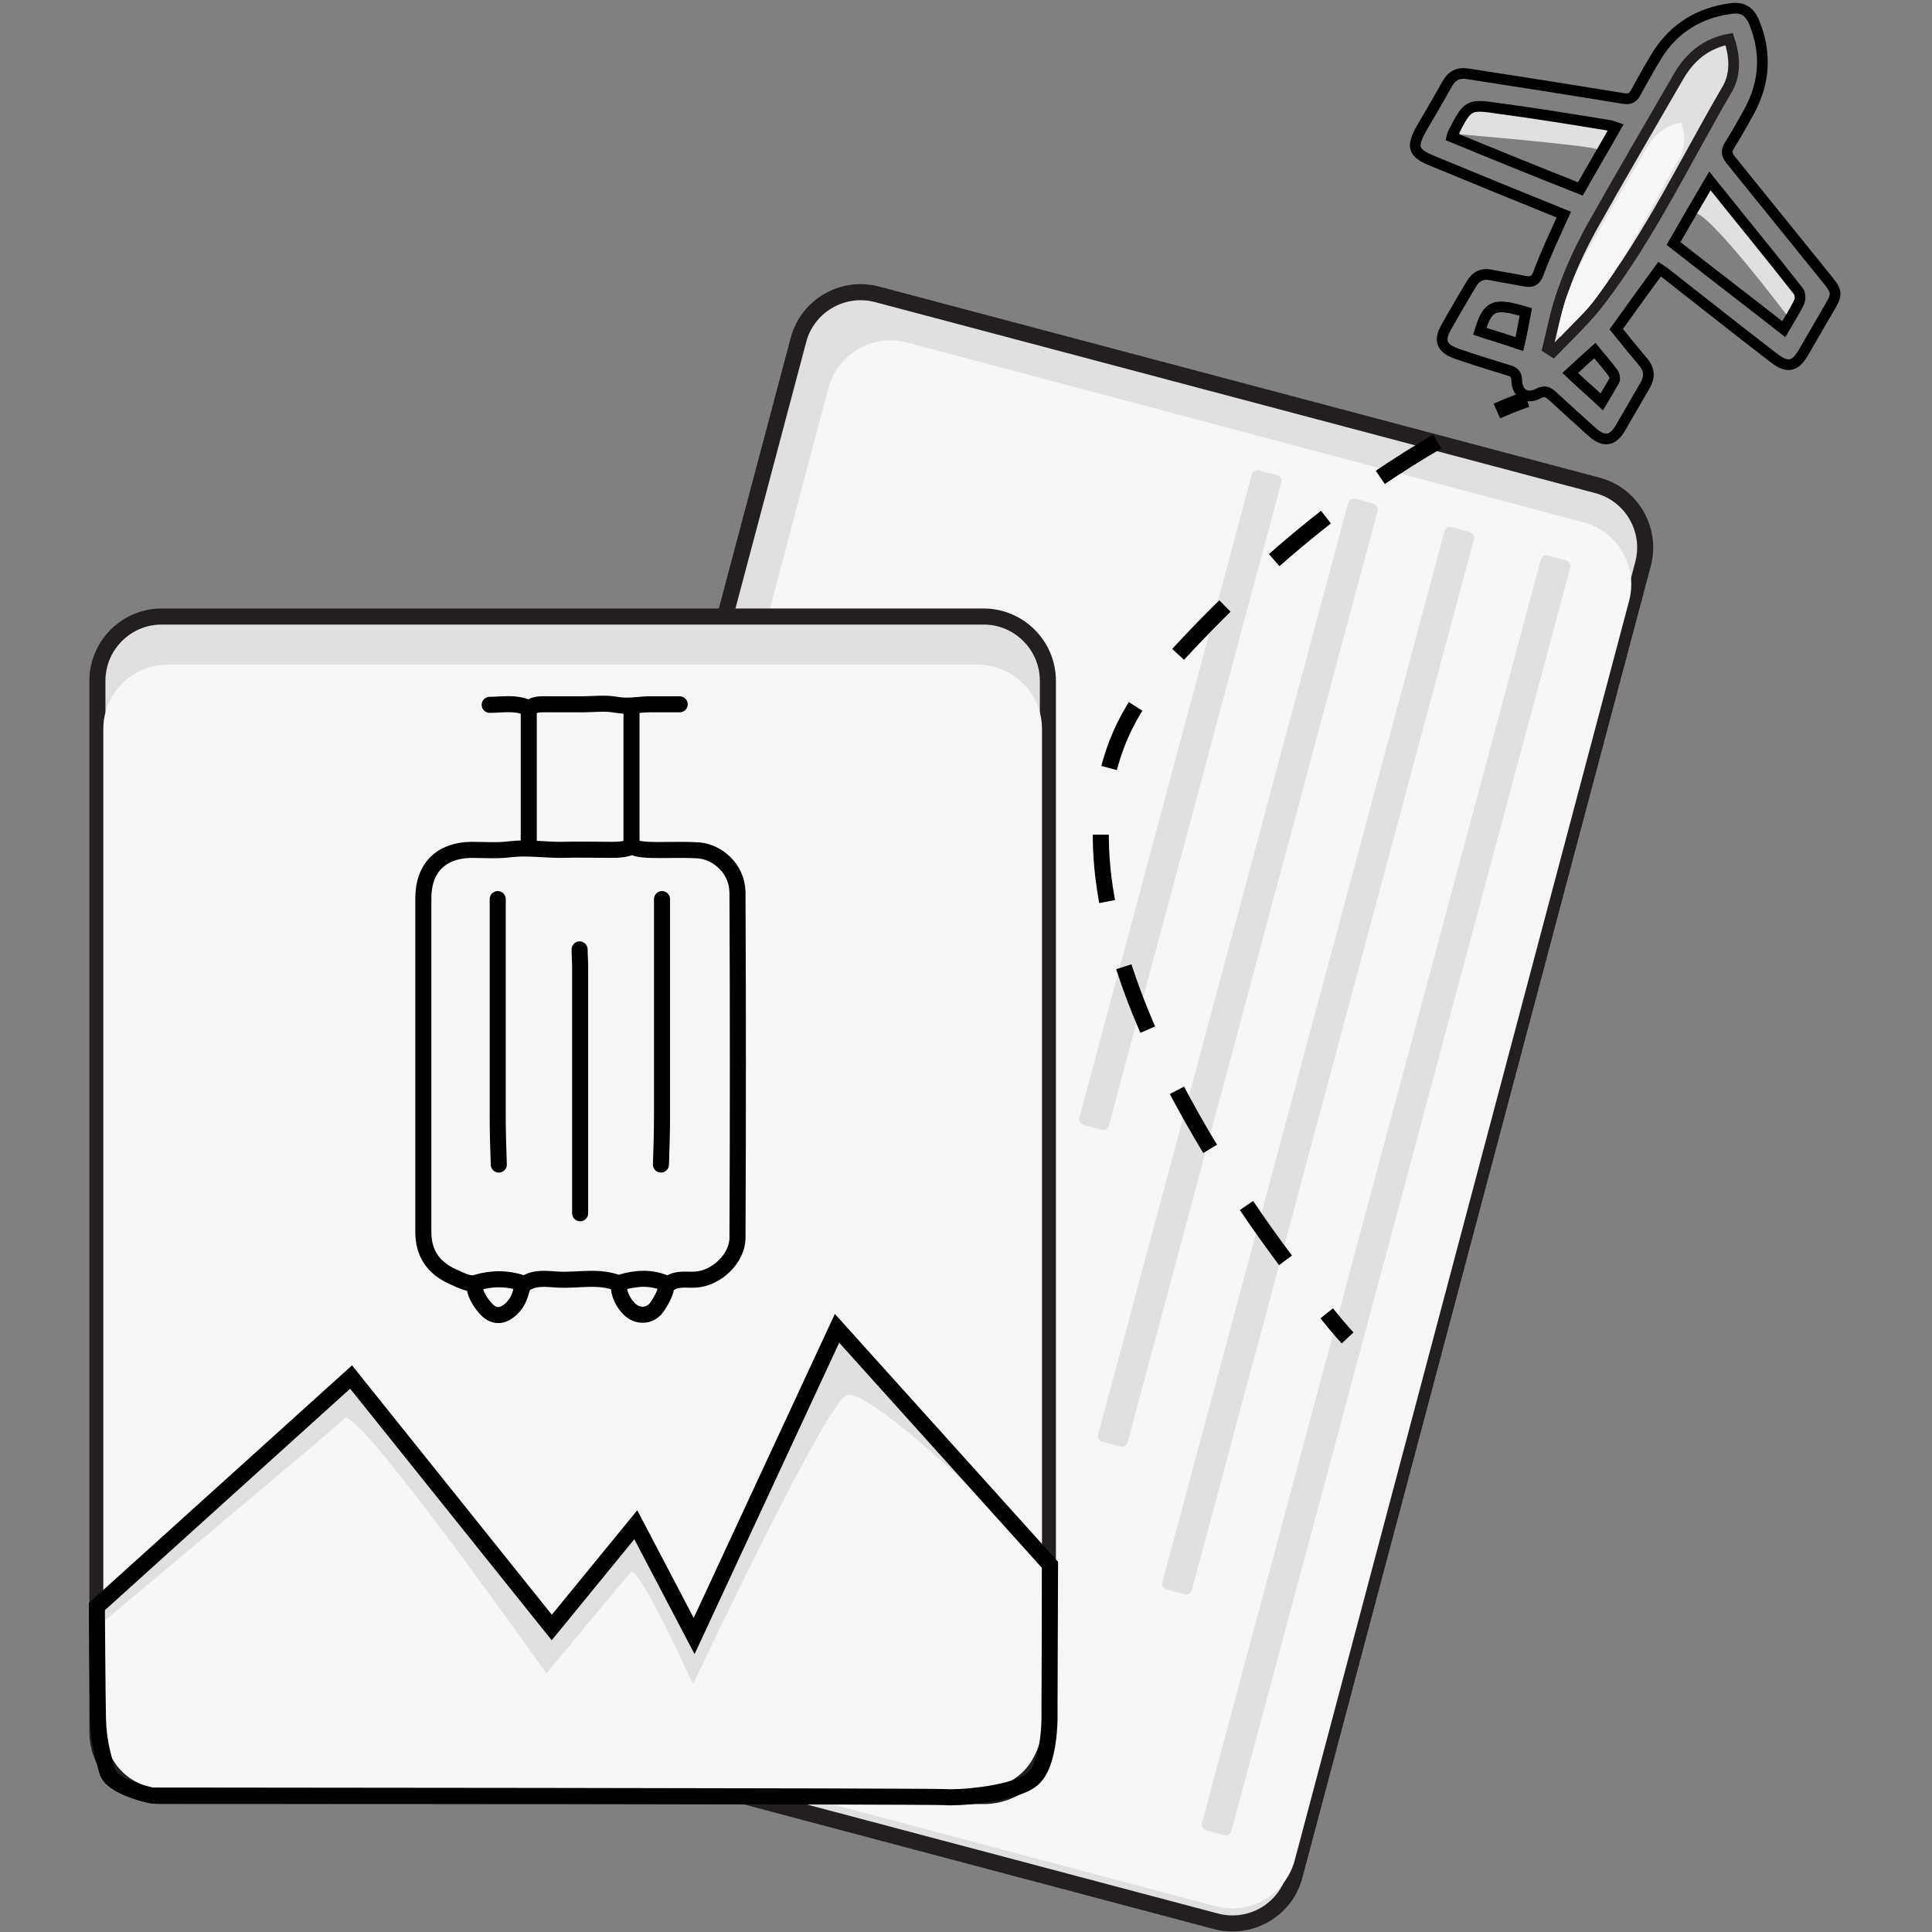 <?xml version="1.0" encoding="utf-8"?>
<!-- Generator: Adobe Illustrator 24.3.0, SVG Export Plug-In . SVG Version: 6.00 Build 0)  -->
<svg version="1.1" id="Layer_1" xmlns="http://www.w3.org/2000/svg" xmlns:xlink="http://www.w3.org/1999/xlink" x="0px" y="0px"
	 viewBox="0 0 361 361" style="enable-background:new 0 0 361 361;" xml:space="preserve">
<rect x="0" y="0" width="361" height="361" fill="#808080" stroke="none"/>
<style type="text/css">
	.st0{fill:#E0E0E0;}
	.st1{fill:#E0E0E0;stroke:#231F20;stroke-width:3;stroke-miterlimit:10;}
	.st2{fill:#F6F6F6;}
	.st3{fill:none;stroke:#000000;stroke-width:3;stroke-linecap:round;stroke-linejoin:round;stroke-miterlimit:10;}
	.st4{fill:none;stroke:#000000;stroke-width:2;stroke-miterlimit:10;}
	.st5{fill:#E0E0E0;stroke:#231F20;stroke-width:2;stroke-miterlimit:10;}
	.st6{fill:none;stroke:#000000;stroke-width:3;stroke-miterlimit:10;}
	.st7{fill:none;stroke:#000000;stroke-width:3;stroke-miterlimit:10;stroke-dasharray:12.579,12.579;}
</style>
<g>
	<path class="st0" d="M272.8,25.1c0,0,25,2.1,26,2.9s1.9-2.9,1.9-2.9l0.1-1.4l-16-2.4l-9.4-1.1l-2.7,3.7L272.8,25.1z"/>
	<path class="st1" d="M227.2,359L92.6,323.3c-6.4-1.7-10.2-8.3-8.5-14.7l65.1-245.1c1.7-6.4,8.3-10.2,14.7-8.5l134.6,35.7
		c6.4,1.7,10.2,8.3,8.5,14.7l-65.1,245.1C240.2,356.9,233.6,360.7,227.2,359z"/>
	<path class="st2" d="M227.2,356.2l-126.4-33.6c-6.4-1.7-10.2-8.3-8.5-14.7l62.5-235.4c1.7-6.4,8.3-10.2,14.7-8.5l126.4,33.6
		c6.4,1.7,10.2,8.3,8.5,14.7l-62.5,235.4C240.1,354.1,233.5,357.9,227.2,356.2z"/>
	<path class="st1" d="M183.8,335.6H30.2c-6.6,0-12-5.4-12-12V127.2c0-6.6,5.4-12,12-12h153.6c6.6,0,12,5.4,12,12v196.3
		C195.8,330.2,190.4,335.6,183.8,335.6z"/>
	<path class="st2" d="M182.7,334.4H31.3c-6.6,0-12-5.4-12-12V136.2c0-6.6,5.4-12,12-12h151.4c6.6,0,12,5.4,12,12v186.2
		C194.7,329,189.3,334.4,182.7,334.4z"/>
	<g>
		<path class="st3" d="M118.2,158.2c0.9,0.5,1.9,0.5,3,0.6c3.1,0.1,6.3-0.1,9.4,0.1c3.4,0.3,7.1,3.3,7.2,7.8
			c0.1,21.5,0.1,43.1,0,64.6c0,3.8-3.9,7.6-7.9,7.8c-1.6,0.1-3.3-0.3-4.8,0.7c-0.2,0.1-0.5,0.1-0.7,0c-2.8-1.2-5.5-1-8.3-0.2
			c-0.2,0.1-0.4,0.2-0.5,0.2c-3.7-1.5-7.5-0.5-11.3-0.7c-2-0.1-4.2-0.5-6.1,0.7c-0.1,0.1-0.3,0-0.5,0c-2.9-1-5.8-1-8.8-0.1
			c-1.3,0.4-3-0.6-4.4-1.2c-3.5-1.6-5.4-4.3-5.4-8.3c0-20.8,0-41.6,0-62.4c0-5.6,3.3-8.9,8.9-9c2.4,0,4.8,0.2,7.2-0.1
			c3.2-0.4,6.4,0.1,9.6,0.1c3.2-0.1,6.4,0,9.6,0c1.3,0,2.5-0.1,3.7-0.6"/>
		<path class="st3" d="M93,168c0,13.5,0,27.1,0,40.6c0,3,0.1,6,0.2,9"/>
		<path class="st3" d="M123.7,168c0,13.5,0,27.1,0,40.6c0,3-0.1,6-0.2,9"/>
		<path class="st3" d="M108.3,177.4c0,1.1,0.1,2.2,0.1,3.3c0,15.3,0,30.7,0,46"/>
		<path class="st3" d="M98.8,132.5c0,8.5,0,17.1,0,25.6"/>
		<path class="st3" d="M118,132.5c0,8.5,0,17.1,0,25.6"/>
		<path class="st3" d="M127,131.6c-1.8,0-3.7,0-5.5,0c-2.1,0-4.1,0.5-6.3,0.1c-2.1-0.4-4.3-0.1-6.4-0.1s-4.2,0-6.3,0
			c-1.1,0-2.1-0.1-3.1,0.4c-0.3,0.2-0.6,0.3-0.9,0.2c-2.3-1-4.7-0.5-7-0.5"/>
		<path class="st3" d="M88.6,240c0.1,1.6,0.9,3,1.9,4.2c1.6,2,3.4,2,5.2,0.2c1.3-1.3,1.6-2.8,2-4.4"/>
		<path class="st3" d="M115.6,240c0,1.8,0.8,3.4,2,4.6c1.6,1.6,4.1,1.4,5.3-0.6c0.8-1.2,1.5-2.5,1.7-4"/>
	</g>
	<path class="st4" d="M292.2,40.1c-8.2-3.3-16.5-6.7-24.7-10.1c-3.4-1.4-3.8-2.5-2-5.8c1.6-2.8,3.3-5.6,4.9-8.5
		c0.9-1.6,2.1-2.2,3.9-1.9c9.7,1.5,19.3,3,29,4.6c1.3,0.2,1.8-0.1,2.4-1.2c1.3-2.4,2.6-4.7,4-7c3.2-5,7.8-7.8,13.7-8.6
		c2.1-0.3,3.4,0.4,4.3,2.4c2.4,5.7,2.1,11.3-0.8,16.7c-1.2,2.2-2.4,4.3-3.7,6.4c-0.7,1.1-0.6,1.8,0.2,2.8
		c5.9,7.3,11.8,14.6,17.7,21.9c2.3,2.8,2.3,3.1,0.5,6.1c-1.6,2.7-3.1,5.4-4.7,8.1c-1.5,2.5-2.9,2.8-5.3,1
		c-6.9-5.3-13.7-10.7-20.6-16.1c-0.3-0.2-0.6-0.4-0.9-0.6c-2.7,3.7-5.4,7.4-8.1,11.2c1.6,2,3.3,4.1,5,6.1c1.2,1.4,1.3,2.8,0.4,4.4
		c-1.6,2.7-3.1,5.4-4.7,8.1c-1.4,2.3-3,2.5-5,0.8c-2.6-2.3-5.1-4.6-7.6-6.9c-0.8-0.7-1.4-1.1-2.6-0.5c-2.2,1.2-4,0.1-4.1-2.4
		c0-1.2-0.5-1.6-1.5-1.9c-3.3-1-6.5-2-9.7-3.1c-2.8-1-3.4-2.4-2-4.9c1.5-2.7,3.1-5.4,4.7-8.1c0.9-1.5,2.1-2.1,3.8-1.7
		c2,0.4,4,0.7,6,1.1c1.4,0.3,2.2,0.1,2.8-1.5C288.8,47.4,290.5,43.9,292.2,40.1z"/>
	<path class="st5" d="M323.1,7.3c-4.3,0.8-7.3,3.3-9.4,6.9c-5.5,9.5-11,18.9-16.4,28.5c-2,3.7-3.8,7.5-5.2,11.5
		c-1.3,3.5-2,7.2-2.9,10.9c0.3,0.2,0.7,0.4,1,0.6c3-3.1,6.2-6.1,8.8-9.5c9.3-12.2,15.9-26.1,23.6-39.3
		C324.4,14,324.2,10.6,323.1,7.3z"/>
	<path class="st4" d="M271.3,25.6c8,3.3,15.9,6.5,24,9.7c2.2-3.9,4.4-7.6,6.6-11.5c-0.6-0.2-1-0.4-1.4-0.4
		c-6.7-1.1-13.4-2.2-20.2-3.1c-6-0.9-6-0.8-8.8,4.6C271.4,25.1,271.4,25.2,271.3,25.6z"/>
	<path class="st0" d="M333.8,58.8c0,0-14.6-19.4-17.2-19c-2.6,0.5,2.3-4.3,2.3-4.3l0.9-1.2l6,8.2l10.8,12l-0.9,4.7L333.8,58.8z"/>
	<path class="st4" d="M312.7,45.5c6.9,5.4,13.7,10.6,20.6,16c1.1-1.9,2.1-3.4,2.9-5.1c0.2-0.5,0.2-1.4-0.1-1.9
		c-5.4-6.9-11-13.7-16.6-20.7C317.2,37.7,315,41.5,312.7,45.5z"/>
	<path class="st4" d="M285.1,58.3c-5.9-1.8-7.1-1.3-8.6,3.6c2.4,0.8,4.8,1.5,7.4,2.4C284.4,62.2,284.7,60.3,285.1,58.3z"/>
	<path class="st4" d="M298,65.5c-1.7,1.5-3.1,2.8-4.6,4.2c2,1.9,3.9,3.5,5.9,5.4c0.9-1.5,1.6-2.7,2.3-3.9c0.2-0.4,0.1-1.1-0.2-1.5
		C300.4,68.3,299.2,67,298,65.5z"/>
	<path class="st0" d="M289.3,103.8l3.3,0.9c0.6,0.2,1,0.8,0.8,1.4l-63.3,236c-0.2,0.6-0.8,1-1.4,0.8l-3.3-0.9
		c-0.6-0.2-1-0.8-0.8-1.4l63.3-236C288.1,104,288.7,103.6,289.3,103.8z"/>
	<path class="st0" d="M271.3,98.5l3.3,0.9c0.6,0.2,1,0.8,0.8,1.4l-52.7,196.3c-0.2,0.6-0.8,1-1.4,0.8L218,297
		c-0.6-0.2-1-0.8-0.8-1.4l52.7-196.3C270.1,98.7,270.7,98.3,271.3,98.5z"/>
	<path class="st0" d="M253.3,93.2l3.3,0.9c0.6,0.2,1,0.8,0.8,1.4l-46.7,174c-0.2,0.6-0.8,1-1.4,0.8l-3.3-0.9c-0.6-0.2-1-0.8-0.8-1.4
		l46.7-174C252.1,93.4,252.7,93,253.3,93.2z"/>
	<path class="st0" d="M235.3,87.9l3.3,0.9c0.6,0.2,1,0.8,0.8,1.4l-32.2,120.1c-0.2,0.6-0.8,1-1.4,0.8l-3.3-0.9
		c-0.6-0.2-1-0.8-0.8-1.4l32.2-120.1C234,88.1,234.7,87.7,235.3,87.9z"/>
	<g>
		<g>
			<path class="st6" d="M251.8,250c0,0-1.5-1.6-3.9-4.6"/>
			<path class="st7" d="M240.2,235.5c-18.9-25.3-51.5-78-23.8-109.1c23.8-26.9,45.3-40.5,57.7-46.9"/>
			<path class="st6" d="M279.7,76.8c3.6-1.6,5.6-2.2,5.6-2.2"/>
		</g>
	</g>
	<path class="st0" d="M18.1,300.2l47.5-42.9l37.5,46.8l15.7-19.2l10.9,20.8l26.7-57.5l39.8,44.2c0,0-33.9-34.4-38.2-31.6
		c-4.4,2.8-28.5,53.9-28.5,53.9s-10.2-22.4-11.6-20.9c-1.4,1.4-15.8,18.9-15.8,18.9s-35.3-50-37.7-47.7
		c-2.3,2.3-45.8,38.6-45.8,38.6L18.1,300.2z"/>
	<path class="st2" d="M314.1,22.9c-3,0.6-5,2.3-6.4,4.7c-3.7,6.5-7.6,13-11.2,19.5c-1.4,2.5-2.6,5.2-3.6,7.9c-0.9,2.4-1.4,5-2,7.5
		c0.2,0.1,0.5,0.3,0.7,0.4c2-2.2,4.3-4.2,6.1-6.5c6.4-8.4,10.9-17.9,16.2-27C315,27.4,314.9,25.1,314.1,22.9z"/>
	<path class="st6" d="M18.1,300.2l47.5-42.9l37.5,46.8l15.7-19.2l10.9,20.8l26.7-57.5l39.8,44.2l-0.1,27.2c0,0,0.4,10.2-3.4,13
		c-3.7,2.8-14.3,3.4-16,3.2c-1.7-0.2-148.3-0.3-148.3-0.3s-7.6-1.5-8.4-4.6s-1.6-5.5-1.7-9.9C18.2,316.4,18.1,300.2,18.1,300.2z"/>
</g>
</svg>

